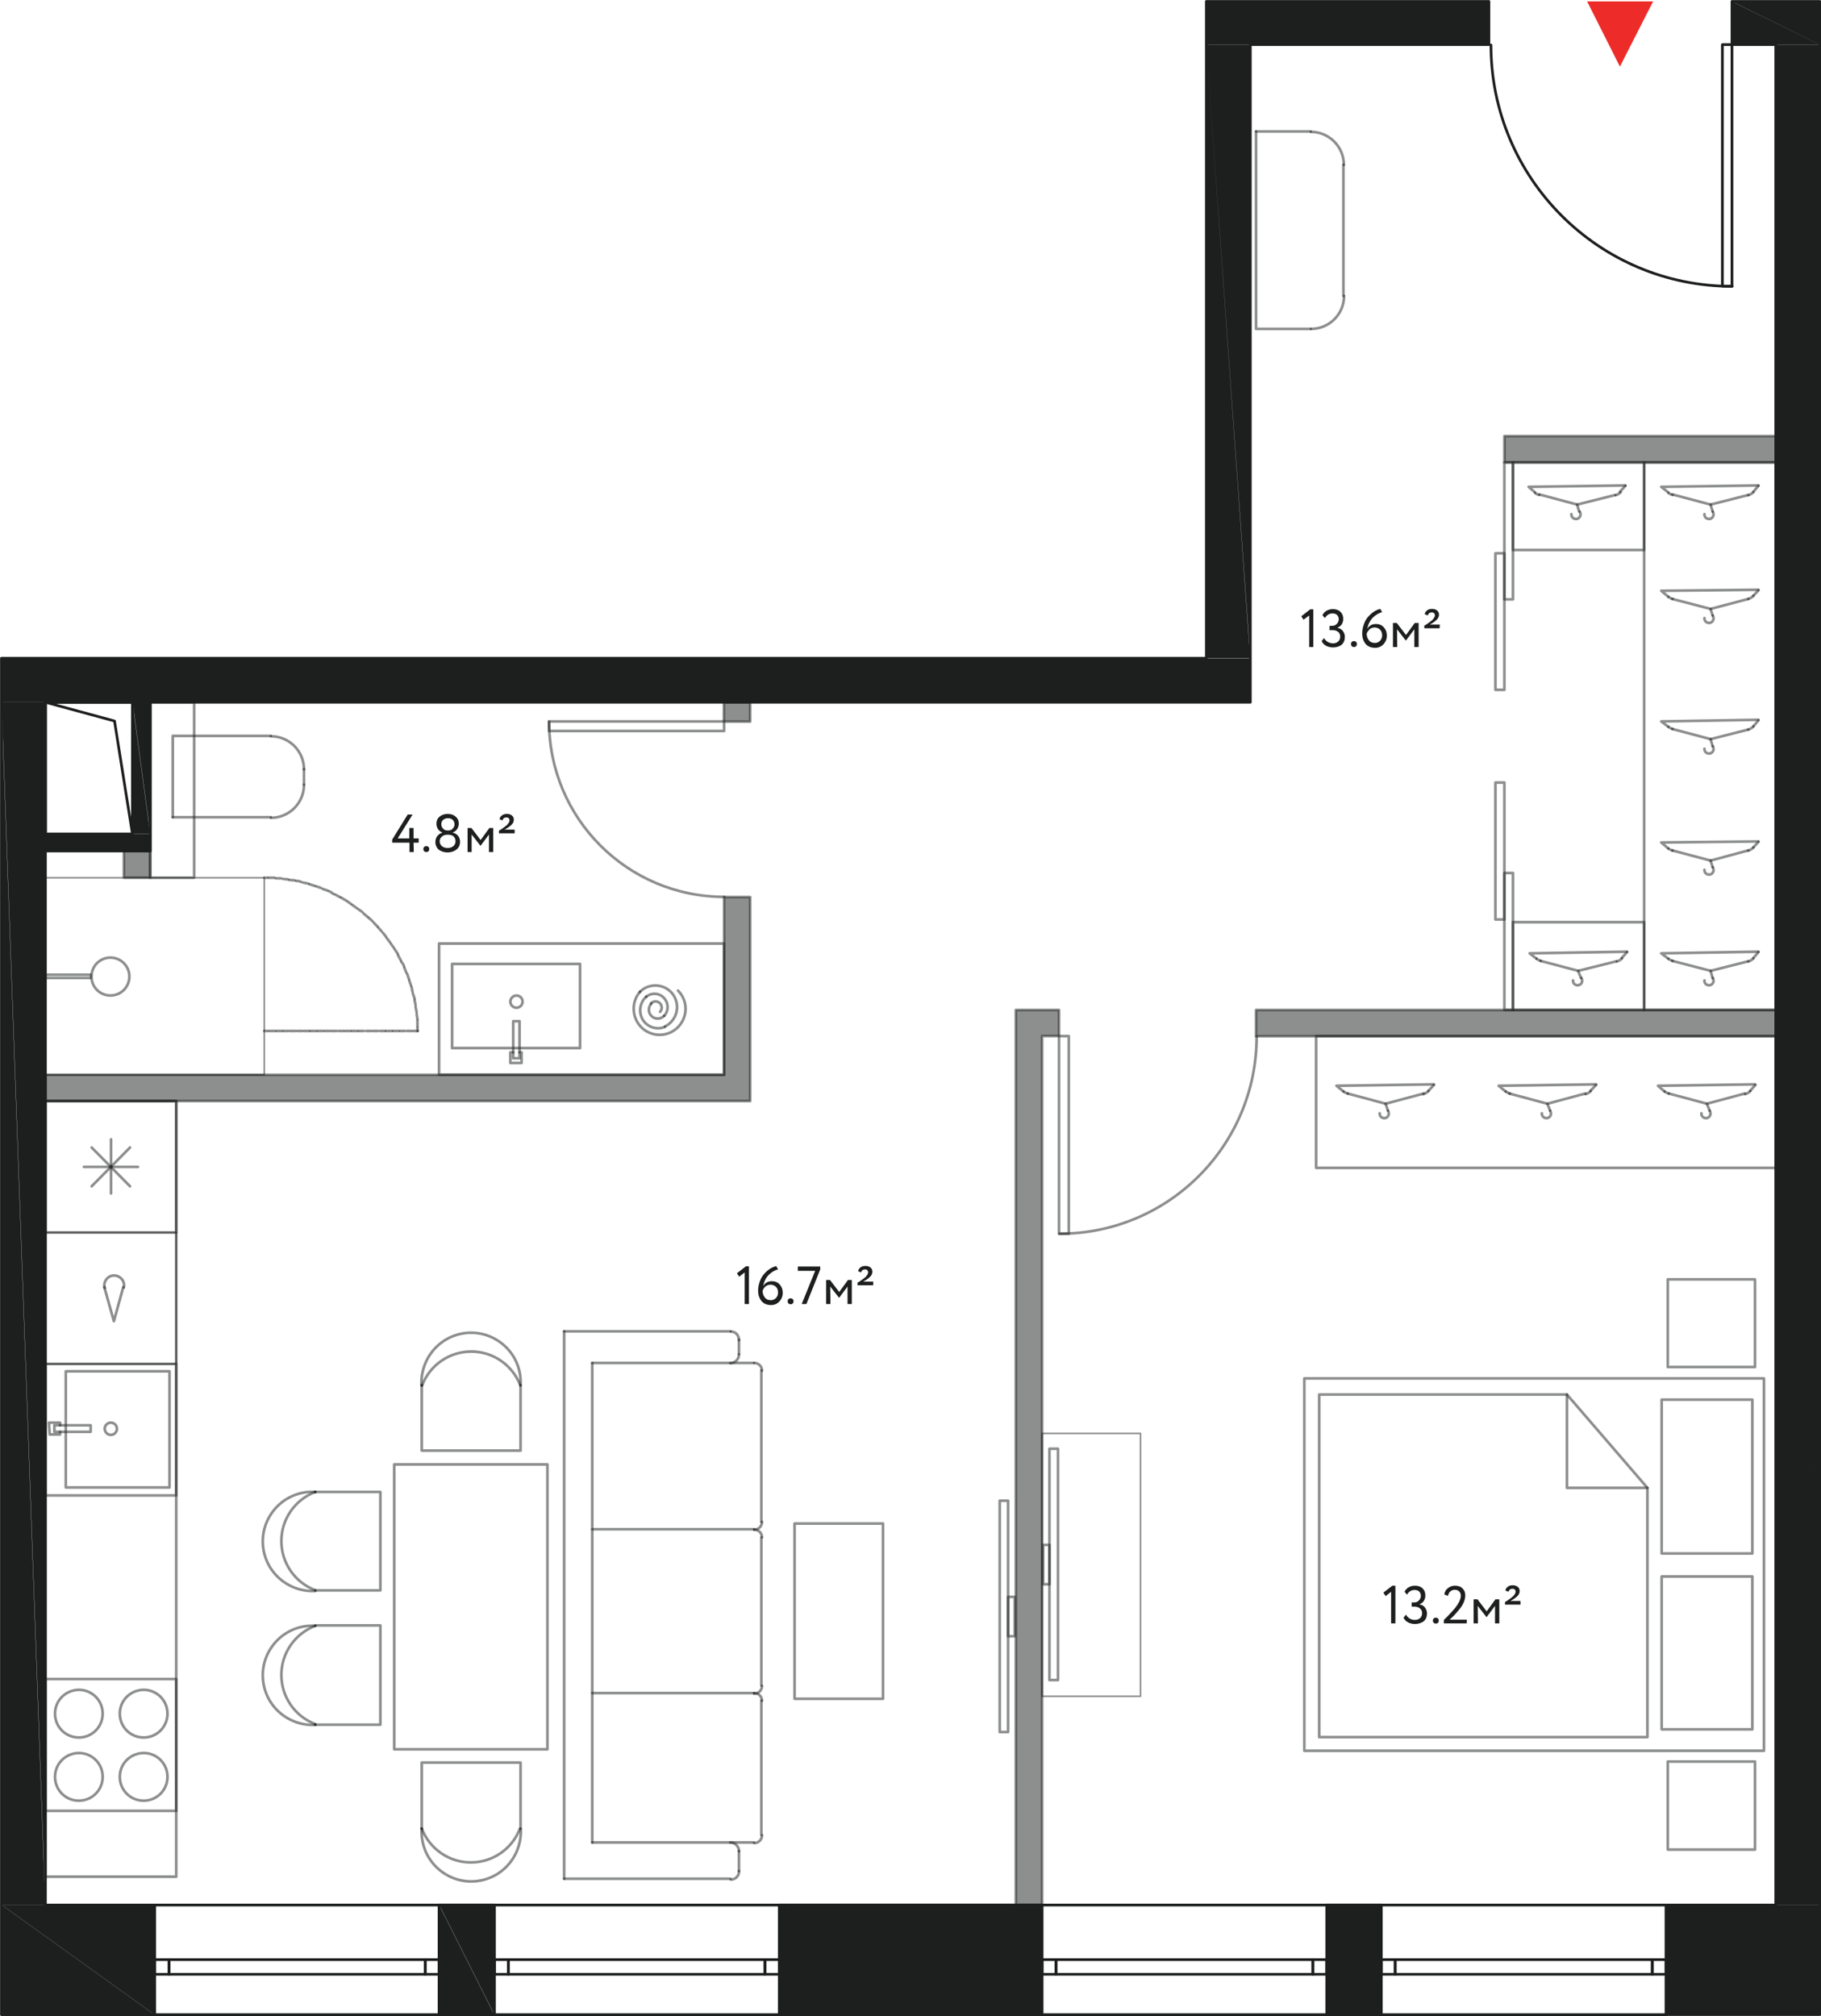 <?xml version="1.0" encoding="utf-8"?>
<!-- Generator: Adobe Illustrator 22.1.0, SVG Export Plug-In . SVG Version: 6.00 Build 0)  -->
<svg version="1.1" id="Layer_1" xmlns="http://www.w3.org/2000/svg" xmlns:xlink="http://www.w3.org/1999/xlink" x="0px" y="0px"
	 viewBox="0 0 893.8 989.2" style="enable-background:new 0 0 893.8 989.2;" xml:space="preserve">
<style type="text/css">
	.st0{fill:#1D1E1E;}
	.st1{fill:none;}
	.st2{fill:none;stroke:#1D1E1E;stroke-width:1.314;stroke-linecap:round;stroke-linejoin:round;stroke-miterlimit:10;}
	.st3{fill:#ED2C29;}
	
		.st4{opacity:0.5;fill:#1D1E1E;stroke:#1D1E1E;stroke-width:1.314;stroke-linecap:round;stroke-linejoin:round;stroke-miterlimit:10;enable-background:new    ;}
	
		.st5{opacity:0.5;fill:none;stroke:#1D1E1E;stroke-width:1.314;stroke-linecap:round;stroke-linejoin:round;stroke-miterlimit:10;enable-background:new    ;}
	
		.st6{opacity:0.5;fill:none;stroke:#1D1E1E;stroke-width:0.788;stroke-linecap:round;stroke-linejoin:round;stroke-miterlimit:10;enable-background:new    ;}
</style>
<g id="планировка">
	<g>
		<path class="st0" d="M511.5,988.6l-129-53.9h129V988.6z M382.5,988.6h129l-129-53.9V988.6L382.5,988.6z"/>
		<path class="st1" d="M511.5,988.6l-129-53.9h129V988.6z M382.5,988.6h129l-129-53.9V988.6L382.5,988.6z"/>
		<path class="st0" d="M893.2,988.6l-75.4-53.9h75.4V988.6z M817.8,988.6h75.4l-75.4-53.9V988.6z"/>
		<path class="st1" d="M893.2,988.6l-75.4-53.9h75.4V988.6z M817.8,988.6h75.4l-75.4-53.9V988.6z"/>
		<path class="st0" d="M893.2,934.8L871.6,21.9h21.6L893.2,934.8L893.2,934.8z M871.6,934.8h21.6L871.6,21.9V934.8z"/>
		<path class="st1" d="M893.2,934.8L871.6,21.9h21.6L893.2,934.8L893.2,934.8z M871.6,934.8h21.6L871.6,21.9V934.8z"/>
		<path class="st0" d="M850.1,0.7h43.1V22L850.1,0.7z M850.1,0.7L850.1,0.7h43.1H850.1z"/>
		<path class="st1" d="M850.1,0.7h43.1V22L850.1,0.7z M850.1,0.7L850.1,0.7h43.1H850.1z"/>
		<polygon class="st0" points="893.2,21.9 850.1,21.9 850.1,0.7 		"/>
		<polygon class="st1" points="893.2,21.9 850.1,21.9 850.1,0.7 		"/>
		<path class="st0" d="M75.9,934.8H22.3H75.9z"/>
		<path class="st1" d="M75.9,934.8H22.3H75.9z"/>
		<path class="st0" d="M75.9,988.6L0.8,934.7h75.1V988.6z M0.7,988.6h75.1L0.7,934.7V988.6z"/>
		<path class="st1" d="M75.9,988.6L0.8,934.7h75.1V988.6z M0.7,988.6h75.1L0.7,934.7V988.6z"/>
		<path class="st0" d="M22.3,934.8L0.8,344.6h21.5V934.8z M0.7,934.8h21.5L0.7,344.6V934.8z"/>
		<path class="st1" d="M22.3,934.8L0.8,344.6h21.5V934.8z M0.7,934.8h21.5L0.7,344.6V934.8z"/>
		<path class="st0" d="M613.7,344.6L0.8,323.1h612.9V344.6L613.7,344.6z M0.7,344.6h613L0.8,323.1L0.7,344.6L0.7,344.6z"/>
		<path class="st1" d="M613.7,344.6L0.8,323.1h612.9V344.6L613.7,344.6z M0.7,344.6h613L0.8,323.1L0.7,344.6L0.7,344.6z"/>
		<path class="st0" d="M592.1,323h21.5H0.6H592.1z M592.1,323L592.1,323h21.5H592.1z"/>
		<path class="st1" d="M592.1,323h21.5H0.6H592.1z M592.1,323L592.1,323h21.5H592.1z"/>
		<path class="st0" d="M613.7,323L592.1,21.9h21.5L613.7,323L613.7,323z M592.1,323h21.5L592.1,21.9V323z"/>
		<path class="st1" d="M613.7,323L592.1,21.9h21.5L613.7,323L613.7,323z M592.1,323h21.5L592.1,21.9V323z"/>
		<path class="st0" d="M730.8,21.9L592.1,0.7h138.7V21.9z M592.1,21.9h138.7L592.1,0.7V21.9z"/>
		<path class="st1" d="M730.8,21.9L592.1,0.7h138.7V21.9z M592.1,21.9h138.7L592.1,0.7V21.9z"/>
		<path class="st0" d="M242.7,988.6l-27.1-53.9h27.1V988.6z M215.5,988.6h27.1l-27.1-53.9V988.6z"/>
		<path class="st1" d="M242.7,988.6l-27.1-53.9h27.1V988.6z M215.5,988.6h27.1l-27.1-53.9V988.6z"/>
		<path class="st0" d="M678,988.6l-26.8-53.9H678V988.6z M651.2,988.6H678l-26.8-53.9V988.6z"/>
		<path class="st1" d="M678,988.6l-26.8-53.9H678V988.6z M651.2,988.6H678l-26.8-53.9V988.6z"/>
		<path class="st0" d="M73.8,417.6l-51.5-8.4h51.5V417.6z M22.3,417.6h51.5l-51.5-8.4C22.3,409.2,22.3,417.6,22.3,417.6z"/>
		<path class="st1" d="M73.8,417.6l-51.5-8.4h51.5V417.6z M22.3,417.6h51.5l-51.5-8.4C22.3,409.2,22.3,417.6,22.3,417.6z"/>
		<path class="st0" d="M73.8,409.2l-8.7-64.6h8.7V409.2z M65,409.2h8.7L65,344.6V409.2z"/>
		<path class="st1" d="M73.8,409.2l-8.7-64.6h8.7V409.2z M65,409.2h8.7L65,344.6V409.2z"/>
		<polyline class="st2" points="850.1,21.9 850.1,140.4 845.4,140.4 845.4,21.9 850.1,21.9 		"/>
		<path class="st2" d="M731.8,22.1c0,65.4,53,118.4,118.4,118.4"/>
		<polyline class="st2" points="850.1,0.7 893.2,0.7 893.2,988.6 817.8,988.6 817.8,934.8 871.6,934.8 871.6,21.9 850.1,21.9 
			850.1,0.7 		"/>
		<polyline class="st2" points="730.8,0.7 592.1,0.7 592.1,323 0.7,323 0.7,988.6 75.9,988.6 75.9,934.8 22.3,934.8 22.3,344.6 
			613.7,344.6 613.7,21.9 730.8,21.9 730.8,0.7 		"/>
		<polyline class="st2" points="65,409.2 22.3,409.2 22.3,344.6 65,344.6 65,409.2 		"/>
		<polyline class="st2" points="215.5,934.8 242.7,934.8 242.7,988.6 215.5,988.6 215.5,934.8 		"/>
		<polyline class="st2" points="382.5,934.8 511.5,934.8 511.5,988.6 382.5,988.6 382.5,934.8 		"/>
		<polyline class="st2" points="651.2,934.8 678,934.8 678,988.6 651.2,988.6 651.2,934.8 		"/>
		<polyline class="st2" points="817.8,988.6 75.9,988.6 75.9,934.8 817.8,934.8 817.8,988.6 		"/>
		<polyline class="st2" points="73.8,417.6 22.3,417.6 22.3,344.6 73.8,344.6 73.8,417.6 		"/>
		<polyline class="st2" points="65,409.2 56.2,353.8 22.3,344.6 		"/>
		<polyline class="st2" points="817.8,961.6 811,961.6 811,968.8 817.8,968.8 817.8,961.6 		"/>
		<polyline class="st2" points="684.8,961.6 678,961.6 678,968.8 684.8,968.8 684.8,961.6 		"/>
		<polyline class="st2" points="811,968.8 684.8,968.8 684.8,961.6 811,961.6 811,968.8 		"/>
		<polyline class="st2" points="651.2,961.6 644.4,961.6 644.4,968.8 651.2,968.8 651.2,961.6 		"/>
		<polyline class="st2" points="518.3,961.6 511.5,961.6 511.5,968.8 518.3,968.8 518.3,961.6 		"/>
		<polyline class="st2" points="644.4,968.8 518.3,968.8 518.3,961.6 644.4,961.6 644.4,968.8 		"/>
		<polyline class="st2" points="382.5,961.6 375.5,961.6 375.5,968.8 382.5,968.8 382.5,961.6 		"/>
		<polyline class="st2" points="249.5,961.6 242.7,961.6 242.7,968.8 249.5,968.8 249.5,961.6 		"/>
		<polyline class="st2" points="375.5,968.8 249.5,968.8 249.5,961.6 375.5,961.6 375.5,968.8 		"/>
		<polyline class="st2" points="215.5,961.6 208.7,961.6 208.7,968.8 215.5,968.8 215.5,961.6 		"/>
		<polyline class="st2" points="83,961.6 75.9,961.6 75.9,968.8 83,968.8 83,961.6 		"/>
		<polyline class="st2" points="208.7,968.8 83,968.8 83,961.6 208.7,961.6 208.7,968.8 		"/>
	</g>
	<polygon class="st3" points="795.1,32.7 779,0.7 811.4,0.7 	"/>
</g>
<g>
	<g>
		<path class="st0" d="M203.1,418.1H201v-4.6h-8.5V412l7.6-12.3h2.4l-7.3,11.7h5.7v-5.1h2.1v5.1h2.5v2.1H203L203.1,418.1
			L203.1,418.1z"/>
		<path class="st0" d="M207.8,416.6c0-0.4,0.1-0.7,0.4-1s0.6-0.4,1.1-0.4c0.4,0,0.7,0.1,1,0.4s0.4,0.6,0.4,1s-0.1,0.8-0.4,1.1
			s-0.6,0.4-1,0.4s-0.8-0.1-1.1-0.4C207.9,417.4,207.8,417.1,207.8,416.6z"/>
		<path class="st0" d="M213.7,413.2c0-1.1,0.3-2.1,0.9-2.9s1.5-1.4,2.5-1.7v-0.1c-0.8-0.3-1.5-0.8-2.1-1.6c-0.5-0.8-0.8-1.7-0.8-2.7
			c0-1.4,0.5-2.6,1.6-3.5s2.4-1.3,3.9-1.3c1.6,0,2.9,0.4,3.9,1.3c1.1,0.9,1.6,2,1.6,3.5c0,0.9-0.3,1.8-0.8,2.6s-1.3,1.4-2.2,1.7v0.1
			c1.1,0.2,1.9,0.7,2.6,1.5s1,1.8,1,3c0,1.6-0.6,2.9-1.8,3.8s-2.6,1.4-4.3,1.4s-3.2-0.5-4.4-1.4C214.3,416,213.7,414.7,213.7,413.2z
			 M220.1,409.6h-0.6c-1,0-1.9,0.3-2.6,0.9s-1.1,1.4-1.1,2.3s0.4,1.8,1.1,2.4s1.7,0.9,2.8,0.9c1.2,0,2.1-0.3,2.8-0.9
			s1.1-1.4,1.1-2.4s-0.4-1.8-1-2.4C222,409.9,221.1,409.6,220.1,409.6z M219.5,407.5h0.7c0.8,0,1.5-0.3,2-0.9
			c0.6-0.6,0.9-1.3,0.9-2.1c0-0.9-0.3-1.6-0.9-2.2s-1.4-0.8-2.4-0.8c-0.9,0-1.7,0.3-2.3,0.8c-0.6,0.6-0.9,1.3-0.9,2.2
			c0,0.8,0.3,1.5,0.9,2.1C218,407.2,218.7,407.5,219.5,407.5z"/>
		<path class="st0" d="M231.6,418.1h-2.1v-11.8h1.9l4.5,5.9l4.3-5.9h1.9v11.8H240v-8.6l-4.1,5.5h-0.1l-4.3-5.5v8.6H231.6z"/>
		<path class="st0" d="M252.4,408.9h-7.5v-1.3l0.7-0.4l0.8-0.5c0.2-0.2,0.4-0.3,0.7-0.5c0.4-0.3,0.6-0.5,0.8-0.6
			c0,0,0.2-0.2,0.6-0.5s0.6-0.5,0.7-0.7c0.6-0.7,0.9-1.3,0.9-1.8c0-0.4-0.1-0.8-0.4-1.1s-0.7-0.4-1.2-0.4c-0.4,0-0.8,0.1-1.2,0.4
			s-0.6,0.7-0.6,1.1l-1.5-0.6c0.1-0.8,0.5-1.4,1.2-1.9s1.4-0.7,2.4-0.7c1.1,0,1.9,0.3,2.5,0.8s0.9,1.2,0.9,2c0,1.2-0.6,2.2-1.9,3.2
			c-0.9,0.7-1.8,1.3-2.7,1.7h5v1.8H252.4z"/>
	</g>
</g>
<g>
	<g>
		<path class="st0" d="M680.1,783.2l-1.1-1.7l4.4-3.4h1.5v18.5h-2.1v-15.5L680.1,783.2z"/>
		<path class="st0" d="M694.5,796.9c-1.3,0-2.4-0.3-3.4-0.8s-1.7-1.3-2.2-2.3l1.2-1.5c0.4,0.8,1,1.4,1.8,1.9s1.6,0.7,2.5,0.7
			c1.1,0,2-0.3,2.6-0.9c0.7-0.6,1-1.4,1-2.4s-0.3-1.8-1-2.3c-0.7-0.6-1.6-0.9-2.7-0.9h-1.4v-2.1h1.3c0.9,0,1.6-0.3,2.2-0.9
			c0.6-0.6,1-1.4,1-2.3c0-0.9-0.3-1.6-0.8-2.1s-1.3-0.8-2.2-0.8c-1.7,0-2.9,0.8-3.8,2.3l-1.2-1.4c0.4-0.9,1.1-1.7,2-2.2
			s1.9-0.8,3.1-0.8c1.5,0,2.8,0.4,3.7,1.3c0.9,0.8,1.4,2,1.4,3.4c0,1-0.2,1.9-0.7,2.7s-1.2,1.3-2.1,1.7v0.1c1.1,0.2,2,0.7,2.6,1.5
			s1,1.8,1,2.9c0,1.6-0.5,2.9-1.6,3.9C697.6,796.4,696.2,796.9,694.5,796.9z"/>
		<path class="st0" d="M703.3,795.2c0-0.4,0.1-0.7,0.4-1s0.6-0.4,1.1-0.4c0.4,0,0.7,0.1,1,0.4s0.4,0.6,0.4,1s-0.1,0.8-0.4,1.1
			c-0.3,0.3-0.6,0.4-1,0.4s-0.8-0.1-1.1-0.4S703.3,795.6,703.3,795.2z"/>
		<path class="st0" d="M719.9,796.6h-11.2v-1.7c2.4-2.3,4.1-4.2,5.3-5.6c2-2.5,3-4.6,3-6.3c0-0.9-0.3-1.6-0.8-2.1s-1.3-0.8-2.2-0.8
			c-0.8,0-1.5,0.3-2.1,0.8s-1,1.2-1.2,2.2l-1.8-0.7c0.2-1.3,0.8-2.4,1.8-3.1c1-0.8,2.1-1.2,3.5-1.2c1.6,0,2.9,0.5,3.7,1.4
			c0.9,0.9,1.3,2,1.3,3.3c0,2.4-1.1,4.9-3.4,7.5c-1,1.2-1.8,2.1-2.4,2.7c-0.5,0.5-1.2,1.1-1.9,1.8h8.5L719.9,796.6L719.9,796.6z"/>
		<path class="st0" d="M725.4,796.6h-2.1v-11.8h1.9l4.5,5.9l4.3-5.9h1.9v11.8h-2.1V788l-4.1,5.5h-0.1l-4.3-5.5L725.4,796.6
			L725.4,796.6z"/>
		<path class="st0" d="M746.2,787.4h-7.5v-1.3l0.7-0.4l0.8-0.5c0.2-0.2,0.4-0.4,0.7-0.5c0.4-0.3,0.6-0.5,0.8-0.6
			c0,0,0.2-0.2,0.6-0.5c0.4-0.3,0.6-0.5,0.7-0.7c0.6-0.7,0.9-1.3,0.9-1.8c0-0.4-0.1-0.8-0.4-1.1c-0.3-0.3-0.7-0.4-1.2-0.4
			c-0.4,0-0.8,0.1-1.2,0.4s-0.6,0.7-0.6,1.1l-1.6-0.6c0.1-0.8,0.5-1.4,1.2-1.9c0.6-0.5,1.4-0.7,2.4-0.7c1.1,0,1.9,0.3,2.5,0.8
			s0.9,1.2,0.9,2c0,1.2-0.6,2.2-1.9,3.2c-0.9,0.7-1.8,1.3-2.7,1.7h5v1.8H746.2z"/>
	</g>
</g>
<g>
	<g>
		<path class="st0" d="M362.8,626.5l-1.1-1.7l4.4-3.4h1.5v18.5h-2.1v-15.5L362.8,626.5z"/>
		<path class="st0" d="M372.1,633.4c0-1.6,0.3-3.1,0.8-4.5c0.5-1.5,1.2-2.7,2.1-3.7c1.8-2.1,3.8-3.4,6-3.9l0.9,1.6
			c-1.7,0.4-3.3,1.4-4.7,2.8c-1.3,1.4-2.2,3.2-2.6,5.4c0.9-1.6,2.3-2.4,4.3-2.4c1.5,0,2.8,0.5,3.8,1.6s1.5,2.4,1.5,4.1
			c0,1.7-0.6,3.1-1.7,4.3c-1.1,1.1-2.4,1.7-4,1.7c-2,0-3.5-0.6-4.7-1.9C372.6,636.9,372.1,635.3,372.1,633.4z M374.3,633.4
			c0,1.3,0.4,2.4,1.1,3.3c0.7,0.9,1.7,1.3,3,1.3c1,0,1.8-0.4,2.5-1.1c0.7-0.8,1-1.6,1-2.6c0-1.1-0.3-2.1-1-2.8s-1.6-1.1-2.7-1.1
			c-0.9,0-1.7,0.3-2.4,0.8C375,631.9,374.6,632.6,374.3,633.4z"/>
		<path class="st0" d="M386.6,638.5c0-0.4,0.1-0.7,0.4-1s0.6-0.4,1.1-0.4c0.4,0,0.7,0.1,1,0.4c0.3,0.3,0.4,0.6,0.4,1
			s-0.1,0.8-0.4,1.1s-0.6,0.4-1,0.4s-0.8-0.1-1.1-0.4S386.6,638.9,386.6,638.5z"/>
		<path class="st0" d="M400.1,623.6h-8.5v-2.1h11v1.4l-6.8,17h-2.3L400.1,623.6z"/>
		<path class="st0" d="M407.6,639.9h-2.1v-11.8h1.9l4.5,5.9l4.3-5.9h1.9v11.8H416v-8.6l-4.1,5.5h-0.1l-4.3-5.5L407.6,639.9
			L407.6,639.9z"/>
		<path class="st0" d="M428.4,630.7h-7.5v-1.3l0.7-0.4l0.8-0.5c0.2-0.2,0.4-0.4,0.7-0.5c0.4-0.3,0.6-0.5,0.8-0.6
			c0,0,0.2-0.2,0.6-0.5s0.6-0.5,0.7-0.7c0.6-0.7,0.9-1.3,0.9-1.8c0-0.4-0.1-0.8-0.4-1.1s-0.7-0.4-1.2-0.4c-0.4,0-0.8,0.1-1.2,0.4
			s-0.6,0.7-0.6,1.1l-1.5-0.6c0.1-0.8,0.5-1.4,1.2-1.9c0.6-0.5,1.4-0.7,2.4-0.7c1.1,0,1.9,0.3,2.5,0.8s0.9,1.2,0.9,2
			c0,1.2-0.6,2.2-1.9,3.2c-0.9,0.7-1.8,1.3-2.7,1.7h5v1.8H428.4z"/>
	</g>
</g>
<g>
	<g>
		<path class="st0" d="M639.8,304.1l-1.1-1.7l4.4-3.4h1.5v18.5h-2V302L639.8,304.1z"/>
		<path class="st0" d="M654.3,317.7c-1.3,0-2.4-0.3-3.4-0.8s-1.7-1.3-2.2-2.3l1.2-1.5c0.4,0.8,1,1.4,1.8,1.9
			c0.8,0.4,1.6,0.7,2.5,0.7c1.1,0,2-0.3,2.6-0.9c0.7-0.6,1-1.4,1-2.4s-0.3-1.8-1-2.3c-0.7-0.6-1.6-0.9-2.7-0.9h-1.5v-2.1h1.3
			c0.9,0,1.6-0.3,2.2-0.9c0.6-0.6,1-1.4,1-2.3s-0.3-1.6-0.8-2.1s-1.3-0.8-2.2-0.8c-1.7,0-2.9,0.8-3.8,2.3l-1.2-1.4
			c0.4-0.9,1.1-1.7,2-2.2s1.9-0.8,3.1-0.8c1.5,0,2.8,0.4,3.7,1.3c0.9,0.8,1.4,2,1.4,3.4c0,1-0.2,1.9-0.7,2.7
			c-0.5,0.8-1.2,1.3-2.1,1.7v0.1c1.1,0.2,2,0.7,2.6,1.5s1,1.8,1,2.9c0,1.6-0.5,2.9-1.6,3.9C657.4,317.2,656,317.7,654.3,317.7z"/>
		<path class="st0" d="M663.1,316c0-0.4,0.1-0.7,0.4-1s0.6-0.4,1.1-0.4c0.4,0,0.7,0.1,1,0.4s0.4,0.6,0.4,1s-0.1,0.8-0.4,1.1
			c-0.3,0.3-0.6,0.4-1,0.4s-0.8-0.1-1.1-0.4C663.3,316.8,663.1,316.5,663.1,316z"/>
		<path class="st0" d="M668.6,310.9c0-1.6,0.3-3.1,0.8-4.5c0.5-1.5,1.2-2.7,2.1-3.7c1.8-2.1,3.8-3.4,6-3.9l0.9,1.6
			c-1.7,0.4-3.3,1.4-4.7,2.8c-1.3,1.4-2.2,3.2-2.6,5.4c0.9-1.6,2.3-2.4,4.3-2.4c1.5,0,2.8,0.5,3.8,1.6s1.5,2.4,1.5,4.1
			s-0.6,3.1-1.7,4.3c-1.1,1.1-2.4,1.7-4,1.7c-2,0-3.5-0.6-4.7-1.9C669.1,314.5,668.6,312.8,668.6,310.9z M670.8,310.9
			c0,1.3,0.4,2.4,1.1,3.3s1.7,1.3,3,1.3c1,0,1.8-0.4,2.5-1.1c0.7-0.8,1-1.6,1-2.6c0-1.1-0.3-2.1-1-2.8c-0.7-0.7-1.6-1.1-2.7-1.1
			c-0.9,0-1.7,0.3-2.4,0.8C671.6,309.5,671.1,310.1,670.8,310.9z"/>
		<path class="st0" d="M685.8,317.5h-2.1v-11.8h1.9l4.5,5.9l4.3-5.9h1.9v11.8h-2.1v-8.7l-4.1,5.5H690l-4.3-5.5L685.8,317.5
			L685.8,317.5z"/>
		<path class="st0" d="M706.6,308.3h-7.5V307l0.7-0.4l0.8-0.5c0.2-0.2,0.4-0.4,0.7-0.5c0.4-0.3,0.6-0.5,0.8-0.6c0,0,0.2-0.2,0.6-0.5
			c0.4-0.3,0.6-0.5,0.7-0.7c0.6-0.7,0.9-1.3,0.9-1.8c0-0.4-0.1-0.8-0.4-1.1s-0.7-0.4-1.2-0.4c-0.4,0-0.8,0.1-1.2,0.4
			s-0.6,0.7-0.6,1.1l-1.6-0.6c0.1-0.8,0.5-1.4,1.2-1.9c0.6-0.5,1.4-0.7,2.4-0.7c1.1,0,1.9,0.3,2.5,0.8s0.9,1.2,0.9,2
			c0,1.2-0.6,2.2-1.9,3.2c-0.9,0.7-1.8,1.3-2.7,1.7h5L706.6,308.3L706.6,308.3z"/>
	</g>
</g>
<g id="внутренние_стены">
	<rect x="60.8" y="417.6" class="st4" width="12.9" height="13.1"/>
	<polyline class="st5" points="519.8,508.4 519.8,605.4 524.6,605.4 524.6,508.4 519.8,508.4 	"/>
	<path class="st5" d="M520,605.4c53.5,0,96.8-43.3,96.8-96.8"/>
	<rect x="616.5" y="495.6" class="st4" width="255.1" height="12.9"/>
	<rect x="738.4" y="214" class="st4" width="133.2" height="12.9"/>
	<polyline class="st5" points="742.6,226.9 738.4,226.9 738.4,294.1 742.6,294.1 742.6,226.9 	"/>
	<polyline class="st5" points="738.4,271.5 734,271.5 734,338.5 738.4,338.5 738.4,271.5 	"/>
	<polyline class="st5" points="742.6,495.6 738.4,495.6 738.4,428.4 742.6,428.4 742.6,495.6 	"/>
	<polyline class="st5" points="738.4,451.2 734,451.2 734,384 738.4,384 738.4,451.2 	"/>
	<polygon class="st4" points="511.5,508.4 519.8,508.4 519.8,495.6 511.5,495.6 498.6,495.6 498.6,934.8 511.5,934.8 	"/>
	<polygon class="st4" points="368.2,527.4 368.2,440.2 355.4,440.2 355.4,527.4 22.3,527.4 22.3,540.3 368.2,540.3 	"/>
	<rect x="355.3" y="344.6" class="st4" width="12.9" height="9.5"/>
	<polyline class="st5" points="355.4,354 269.5,354 269.5,358.7 355.4,358.7 355.4,354 	"/>
	<path class="st5" d="M269.5,354.1c0,47.5,38.5,86,86,86"/>
</g>
<g id="Layer_5">
	<line class="st5" x1="616.5" y1="64.5" x2="643.3" y2="64.5"/>
	<path class="st5" d="M659.6,80.9c0-8.9-7.2-16.2-16.2-16.2"/>
	<line class="st5" x1="659.4" y1="80.8" x2="659.4" y2="145.2"/>
	<path class="st5" d="M643.5,161.4c8.9,0,16.2-7.2,16.2-16.2"/>
	<polyline class="st5" points="643.3,161.4 616.5,161.4 616.5,64.5 	"/>
	<path class="st5" d="M836.6,252.3c-0.1,1,0.5,1.9,1.4,2.2c0.9,0.4,2,0.1,2.6-0.7s0.6-1.9,0.1-2.7"/>
	<path class="st5" d="M771.3,252.3c-0.1,1,0.5,1.9,1.4,2.2c0.9,0.4,2,0.1,2.6-0.7s0.6-1.9,0.1-2.7"/>
	<path class="st5" d="M836.6,303.3c-0.1,1,0.5,1.9,1.4,2.2c0.9,0.4,2,0.1,2.6-0.7c0.6-0.8,0.6-1.9,0.1-2.7"/>
	<path class="st5" d="M836.6,367.4c-0.1,1,0.5,1.9,1.4,2.2c0.9,0.4,2,0.1,2.6-0.7c0.6-0.8,0.6-1.9,0.1-2.7"/>
	<path class="st5" d="M836.6,426.8c-0.1,1,0.5,1.9,1.4,2.2c0.9,0.4,2,0.1,2.6-0.7c0.6-0.8,0.6-1.9,0.1-2.7"/>
	<path class="st5" d="M836.6,481.1c-0.1,1,0.5,1.9,1.4,2.2c0.9,0.4,2,0.1,2.6-0.7c0.6-0.8,0.6-1.9,0.1-2.7"/>
	<path class="st5" d="M772.1,481.1c-0.1,1,0.5,1.9,1.4,2.2c0.9,0.4,2,0.1,2.6-0.7c0.6-0.8,0.6-1.9,0.1-2.7"/>
	<path class="st5" d="M835.1,546.3c-0.1,1,0.5,1.9,1.4,2.2c0.9,0.4,2,0.1,2.6-0.7s0.6-1.9,0.1-2.7"/>
	<path class="st5" d="M756.8,546.3c-0.1,1,0.5,1.9,1.4,2.2c0.9,0.4,2,0.1,2.6-0.7s0.6-1.9,0.1-2.7"/>
	<path class="st5" d="M677.2,546.3c-0.1,1,0.5,1.9,1.4,2.2c0.9,0.4,2,0.1,2.6-0.7s0.6-1.9,0.1-2.7"/>
	<polyline class="st5" points="807,495.6 871.6,495.6 871.6,226.9 807,226.9 807,495.6 	"/>
	<polyline class="st5" points="871.6,508.4 646,508.4 646,573.1 871.6,573.1 871.6,508.4 	"/>
	<polyline class="st5" points="807,495.6 742.6,495.6 742.6,452.5 807,452.5 807,495.6 	"/>
	<polyline class="st5" points="807,269.9 742.6,269.9 742.6,226.9 807,226.9 807,269.9 	"/>
	<polyline class="st5" points="863.1,238.2 815.4,238.9 818.8,241.6 	"/>
	<path class="st5" d="M819,241.9c0.6,0.5,1.3,0.8,2,1"/>
	<polyline class="st5" points="820.8,242.6 839.6,247.6 858.1,242.9 	"/>
	<path class="st5" d="M858.1,243c1-0.3,1.8-0.8,2.5-1.5"/>
	<line class="st5" x1="860.6" y1="241.3" x2="863.1" y2="238.4"/>
	<line class="st5" x1="839.6" y1="247.6" x2="840.6" y2="251"/>
	<polyline class="st5" points="797.8,238.2 750.3,238.9 753.4,241.6 	"/>
	<path class="st5" d="M753.5,241.9c0.6,0.5,1.3,0.8,2,1"/>
	<polyline class="st5" points="755.5,242.6 774.1,247.6 792.8,242.9 	"/>
	<path class="st5" d="M793,243c1-0.3,1.8-0.8,2.5-1.5"/>
	<line class="st5" x1="795.1" y1="241.3" x2="797.8" y2="238.4"/>
	<line class="st5" x1="774.1" y1="247.6" x2="775.1" y2="251"/>
	<polyline class="st5" points="863.1,289.4 815.4,289.9 818.8,292.8 	"/>
	<path class="st5" d="M819,292.9c0.6,0.5,1.3,0.8,2,1"/>
	<polyline class="st5" points="820.8,293.9 839.6,298.8 858.1,293.9 	"/>
	<path class="st5" d="M858.1,293.9c1-0.3,1.8-0.8,2.5-1.5"/>
	<line class="st5" x1="860.6" y1="292.3" x2="863.1" y2="289.7"/>
	<line class="st5" x1="839.6" y1="298.8" x2="840.6" y2="302"/>
	<polyline class="st5" points="863.1,353.2 815.4,354 818.8,356.6 	"/>
	<path class="st5" d="M819,356.7c0.6,0.5,1.3,0.8,2,1"/>
	<polyline class="st5" points="820.8,357.7 839.6,362.7 858.1,358 	"/>
	<path class="st5" d="M858.1,358c1-0.3,1.8-0.8,2.5-1.5"/>
	<line class="st5" x1="860.6" y1="356.4" x2="863.1" y2="353.5"/>
	<line class="st5" x1="839.6" y1="362.7" x2="840.6" y2="366.1"/>
	<polyline class="st5" points="863.1,412.9 815.4,413.4 818.8,416.3 	"/>
	<path class="st5" d="M819,416.4c0.6,0.5,1.3,0.8,2,1"/>
	<polyline class="st5" points="820.8,417.3 839.6,422.3 858.1,417.3 	"/>
	<path class="st5" d="M858.1,417.4c1-0.3,1.8-0.8,2.5-1.5"/>
	<line class="st5" x1="860.6" y1="415.8" x2="863.1" y2="413.1"/>
	<line class="st5" x1="839.6" y1="422.3" x2="840.6" y2="425.5"/>
	<polyline class="st5" points="863.1,467 815.4,467.8 818.8,470.4 	"/>
	<path class="st5" d="M819,470.5c0.6,0.5,1.3,0.8,2,1"/>
	<polyline class="st5" points="820.8,471.5 839.6,476.4 858.1,471.7 	"/>
	<path class="st5" d="M858.1,471.8c1-0.3,1.8-0.8,2.5-1.5"/>
	<line class="st5" x1="860.6" y1="470.1" x2="863.1" y2="467.2"/>
	<line class="st5" x1="839.6" y1="476.4" x2="840.6" y2="479.9"/>
	<polyline class="st5" points="798.6,467 750.8,467.8 754.1,470.4 	"/>
	<path class="st5" d="M754.3,470.5c0.6,0.5,1.3,0.8,2,1"/>
	<polyline class="st5" points="756.1,471.5 774.6,476.4 793.4,471.7 	"/>
	<path class="st5" d="M793.6,471.8c1-0.3,1.8-0.8,2.5-1.5"/>
	<line class="st5" x1="796" y1="470.1" x2="798.6" y2="467.2"/>
	<line class="st5" x1="774.6" y1="476.4" x2="776" y2="479.9"/>
	<polyline class="st5" points="861.4,532.1 813.8,532.8 817,535.6 	"/>
	<path class="st5" d="M817.1,535.6c0.6,0.5,1.3,0.8,2,1"/>
	<polyline class="st5" points="819.1,536.6 837.8,541.6 856.4,536.6 	"/>
	<path class="st5" d="M856.6,536.9c1-0.3,1.8-0.8,2.5-1.5"/>
	<line class="st5" x1="859" y1="535.3" x2="861.6" y2="532.4"/>
	<line class="st5" x1="837.8" y1="541.6" x2="839.1" y2="544.9"/>
	<polyline class="st5" points="783.4,532.1 735.6,532.8 739,535.6 	"/>
	<path class="st5" d="M739.1,535.6c0.6,0.5,1.3,0.8,2,1"/>
	<polyline class="st5" points="740.8,536.6 759.5,541.6 778.1,536.6 	"/>
	<path class="st5" d="M778.3,536.9c1-0.3,1.8-0.8,2.5-1.5"/>
	<line class="st5" x1="780.6" y1="535.3" x2="783.4" y2="532.4"/>
	<line class="st5" x1="759.5" y1="541.6" x2="760.8" y2="544.9"/>
	<polyline class="st5" points="865.8,859.1 640.2,859.1 640.2,676.4 865.8,676.4 865.8,859.1 	"/>
	<polyline class="st5" points="860.1,848.6 815.6,848.6 815.6,773.6 860.1,773.6 860.1,848.6 	"/>
	<polyline class="st5" points="860.1,686.8 815.6,686.8 815.6,762.3 860.1,762.3 860.1,686.8 	"/>
	<polyline class="st5" points="647.5,852.4 808.6,852.4 808.6,730.1 769.1,684.3 647.5,684.3 647.5,852.4 	"/>
	<polyline class="st5" points="808.6,730.1 769.1,730.1 769.1,684.3 	"/>
	<polyline class="st5" points="818.6,864.4 818.6,907.6 861.4,907.6 861.4,864.4 818.6,864.4 	"/>
	<polyline class="st5" points="818.6,627.8 818.6,670.8 861.4,670.8 861.4,627.8 818.6,627.8 	"/>
	<polyline class="st5" points="519.3,824.4 519.3,710.9 515.1,710.9 515.1,824.4 519.3,824.4 	"/>
	<polyline class="st5" points="515.1,777.4 515.1,758.1 512,758.1 512,777.4 515.1,777.4 	"/>
	<polyline class="st6" points="559.8,832.4 511.5,832.4 511.5,703.4 559.8,703.4 559.8,832.4 	"/>
	<polyline class="st5" points="26.7,702.6 44.5,702.6 44.5,699.4 26.7,699.4 26.7,702.6 	"/>
	<polyline class="st5" points="29.5,699.4 29.5,698.1 24,698.1 24.4,703.9 29.5,703.9 29.5,702.6 	"/>
	<path class="st5" d="M51.4,701.1c0,1.7,1.4,3,3,3c1.7,0,3-1.4,3-3c0-1.7-1.4-3-3-3C52.8,698.1,51.4,699.4,51.4,701.1"/>
	<path class="st5" d="M27,871.9c0,6.5,5.2,11.7,11.7,11.7s11.7-5.2,11.7-11.7s-5.2-11.7-11.7-11.7C32.2,860.3,27,865.4,27,871.9"/>
	<path class="st5" d="M58.8,871.9c0,6.5,5.2,11.7,11.7,11.7s11.7-5.2,11.7-11.7s-5.2-11.7-11.7-11.7C64,860.3,58.8,865.4,58.8,871.9
		"/>
	<path class="st5" d="M27,840.9c0,6.5,5.2,11.7,11.7,11.7s11.7-5.2,11.7-11.7s-5.2-11.7-11.7-11.7C32.2,829.3,27,834.4,27,840.9"/>
	<path class="st5" d="M58.8,840.9c0,6.5,5.2,11.7,11.7,11.7s11.7-5.2,11.7-11.7s-5.2-11.7-11.7-11.7C64,829.3,58.8,834.4,58.8,840.9
		"/>
	<path class="st5" d="M44.9,479.2c0,5.2,4.2,9.3,9.3,9.3c5.2,0,9.3-4.2,9.3-9.3c0-5.2-4.2-9.3-9.3-9.3
		C49,469.9,44.9,474.1,44.9,479.2"/>
	<polyline class="st5" points="255,519.3 255,501.1 251.9,501.1 251.9,519.3 255,519.3 	"/>
	<polyline class="st5" points="251.9,516.4 250.5,516.4 250.5,521.6 256,521.6 256,516.4 255,516.4 	"/>
	<path class="st5" d="M250.5,491.5c0,1.7,1.4,3,3,3c1.7,0,3-1.4,3-3c0-1.7-1.4-3-3-3S250.5,489.9,250.5,491.5"/>
	<path class="st5" d="M314.2,486.6c-4.6,5.2-4.1,13.1,0.9,17.8c5.1,4.7,13,4.5,17.8-0.5s4.8-12.9-0.1-17.8"/>
	<path class="st5" d="M326.4,503.7c3.8-1.9,6.1-5.8,5.9-10s-2.8-7.9-6.8-9.4c-3.9-1.5-8.4-0.6-11.4,2.4"/>
	<path class="st5" d="M317.2,489.1c-3.2,2.8-3.9,7.6-1.7,11.3c2.3,3.7,6.9,5.1,10.8,3.5"/>
	<path class="st5" d="M326,498.5c2.3-2.5,2.2-6.3-0.1-8.8s-6.1-2.7-8.7-0.6"/>
	<path class="st5" d="M319.7,492.5c-1.7,1.7-1.6,4.5,0.1,6.1c1.7,1.7,4.5,1.6,6.1-0.1"/>
	<path class="st5" d="M324,496.5c1.1-1.2,1.1-3.1-0.2-4.3c-1.2-1.1-3.1-1.1-4.3,0.2"/>
	<line class="st5" x1="63.8" y1="582.1" x2="45" y2="563.1"/>
	<line class="st5" x1="45" y1="582.1" x2="63.8" y2="563.1"/>
	<line class="st5" x1="54.5" y1="559.1" x2="54.5" y2="585.6"/>
	<line class="st5" x1="67.7" y1="572.6" x2="41.2" y2="572.6"/>
	<path class="st5" d="M154.8,732.1c-9-0.6-17.6,3.9-22.3,11.7c-4.7,7.7-4.7,17.4,0,25.2c4.7,7.7,13.3,12.2,22.3,11.7"/>
	<path class="st5" d="M154.8,797.8c-9-0.6-17.6,3.9-22.3,11.7c-4.7,7.7-4.7,17.4,0,25.2c4.7,7.7,13.3,12.2,22.3,11.7"/>
	<path class="st5" d="M255.5,679.8c0.6-9-3.9-17.6-11.7-22.3c-7.7-4.7-17.4-4.7-25.2,0c-7.7,4.7-12.2,13.3-11.7,22.3"/>
	<path class="st5" d="M207,897.4c-0.6,9,3.9,17.6,11.7,22.3c7.7,4.7,17.4,4.7,25.2,0c7.7-4.7,12.2-13.3,11.7-22.3"/>
	<path class="st5" d="M60.8,631.8c0.4-2-0.4-4-2.1-5.1s-3.9-1.1-5.5,0.1c-1.6,1.2-2.4,3.3-1.8,5.2"/>
	<path class="st5" d="M370.2,750.6c1,0,2-0.4,2.7-1.1c0.7-0.7,1.1-1.7,1.1-2.7"/>
	<path class="st5" d="M374,754.4c0-1-0.4-2-1.1-2.7s-1.7-1.1-2.7-1.1"/>
	<line class="st5" x1="290.7" y1="750.4" x2="370" y2="750.4"/>
	<path class="st5" d="M358.4,668.9c2.4,0,4.3-1.9,4.3-4.3"/>
	<path class="st5" d="M362.7,657.6c0-1.1-0.4-2.2-1.1-3c-0.8-0.8-1.8-1.2-2.9-1.2"/>
	<line class="st5" x1="362.7" y1="664.4" x2="362.7" y2="657.4"/>
	<path class="st5" d="M374,672.6c0-1-0.4-2-1.1-2.7s-1.7-1.1-2.7-1.1"/>
	<line class="st5" x1="290.7" y1="668.8" x2="370" y2="668.8"/>
	<line class="st5" x1="276.9" y1="653.3" x2="358.5" y2="653.3"/>
	<line class="st5" x1="373.7" y1="672.4" x2="373.7" y2="746.8"/>
	<line class="st5" x1="290.7" y1="668.8" x2="290.7" y2="904.1"/>
	<line class="st5" x1="276.9" y1="653.3" x2="276.9" y2="921.9"/>
	<path class="st5" d="M362.7,908.4c0-2.4-1.9-4.3-4.3-4.3"/>
	<path class="st5" d="M358.7,922.3c1.1,0,2.2-0.4,2.9-1.2c0.8-0.8,1.2-1.9,1.1-3"/>
	<line class="st5" x1="362.7" y1="908.3" x2="362.7" y2="918.1"/>
	<line class="st5" x1="276.9" y1="921.9" x2="358.5" y2="921.9"/>
	<path class="st5" d="M370.2,831.1c1,0,2-0.4,2.7-1.1c0.7-0.7,1.1-1.7,1.1-2.7"/>
	<line class="st5" x1="290.7" y1="830.8" x2="370" y2="830.8"/>
	<line class="st5" x1="373.7" y1="754.4" x2="373.7" y2="827.1"/>
	<path class="st5" d="M374,834.6c0-1-0.4-2-1.1-2.7s-1.7-1.1-2.7-1.1"/>
	<path class="st5" d="M370.2,904.4c1,0,2-0.4,2.7-1.1c0.7-0.7,1.1-1.7,1.1-2.7"/>
	<line class="st5" x1="373.7" y1="834.4" x2="373.7" y2="900.4"/>
	<line class="st5" x1="290.7" y1="904.1" x2="370" y2="904.1"/>
	<line class="st5" x1="205" y1="505.9" x2="204.9" y2="504.3"/>
	<line class="st5" x1="204.9" y1="503.5" x2="204.9" y2="500.9"/>
	<line class="st5" x1="204.9" y1="500.1" x2="204.5" y2="497.7"/>
	<line class="st5" x1="204.5" y1="496.7" x2="204" y2="494.3"/>
	<line class="st5" x1="204" y1="493.3" x2="203.5" y2="490.9"/>
	<polyline class="st5" points="203.5,490.1 203.2,489.1 202.7,487.7 	"/>
	<line class="st5" x1="202.5" y1="486.7" x2="202" y2="484.3"/>
	<line class="st5" x1="201.7" y1="483.5" x2="200.9" y2="481.2"/>
	<line class="st5" x1="200.7" y1="480.4" x2="199.9" y2="478"/>
	<line class="st5" x1="199.4" y1="477.2" x2="198.5" y2="474.9"/>
	<polyline class="st5" points="198.3,474.1 197.8,473 197,472 	"/>
	<line class="st5" x1="196.7" y1="471.2" x2="195.4" y2="468.8"/>
	<line class="st5" x1="195.2" y1="468" x2="193.8" y2="465.9"/>
	<line class="st5" x1="193.3" y1="465.1" x2="192" y2="463.3"/>
	<line class="st5" x1="191.5" y1="462.5" x2="189.9" y2="460.4"/>
	<polyline class="st5" points="189.4,459.6 188.8,458.8 188,457.8 	"/>
	<line class="st5" x1="187.3" y1="457" x2="185.7" y2="455.2"/>
	<line class="st5" x1="185.2" y1="454.6" x2="183.5" y2="452.8"/>
	<line class="st5" x1="182.8" y1="452" x2="181" y2="450.4"/>
	<line class="st5" x1="180.4" y1="449.9" x2="178.5" y2="448.3"/>
	<polyline class="st5" points="177.8,447.5 176.8,446.8 176,446.2 	"/>
	<line class="st5" x1="175.2" y1="445.7" x2="173" y2="444.1"/>
	<line class="st5" x1="172.3" y1="443.6" x2="170.5" y2="442.3"/>
	<line class="st5" x1="169.7" y1="441.8" x2="167.5" y2="440.5"/>
	<line class="st5" x1="166.8" y1="440.2" x2="164.4" y2="438.9"/>
	<polyline class="st5" points="163.5,438.6 162.5,437.8 161.5,437.3 	"/>
	<line class="st5" x1="160.7" y1="437" x2="158.4" y2="436.2"/>
	<line class="st5" x1="157.5" y1="435.7" x2="155.2" y2="434.9"/>
	<line class="st5" x1="154.4" y1="434.7" x2="152" y2="433.9"/>
	<line class="st5" x1="151.3" y1="433.6" x2="148.9" y2="433.1"/>
	<polyline class="st5" points="147.9,432.8 146.5,432.3 145.5,432.3 	"/>
	<line class="st5" x1="144.7" y1="432" x2="142" y2="431.8"/>
	<line class="st5" x1="141.3" y1="431.5" x2="138.9" y2="431.3"/>
	<line class="st5" x1="137.9" y1="431" x2="135.5" y2="431"/>
	<line class="st5" x1="134.7" y1="430.7" x2="132" y2="430.7"/>
	<line class="st5" x1="131.3" y1="430.7" x2="129.7" y2="430.7"/>
	<polyline class="st5" points="86.5,540.3 22.3,540.3 22.3,920.9 86.5,920.9 86.5,540.3 	"/>
	<polyline class="st5" points="86.5,733.8 22.3,733.8 22.3,669.3 86.5,669.3 86.5,733.8 	"/>
	<polyline class="st5" points="83.2,729.9 32.3,729.9 32.3,672.9 83.2,672.9 83.2,729.9 	"/>
	<polyline class="st5" points="22.3,888.6 86.5,888.6 86.5,823.9 22.3,823.9 22.3,888.6 	"/>
	<polyline class="st5" points="44.5,479.9 22.3,479.9 22.3,478.3 44.5,478.3 44.5,479.9 	"/>
	<polyline class="st6" points="22.3,527.4 129.7,527.4 129.7,430.7 22.3,430.7 22.3,527.4 	"/>
	<polyline class="st5" points="73.8,430.7 95.3,430.7 95.3,344.6 73.8,344.6 73.8,430.7 	"/>
	<line class="st5" x1="84.8" y1="401" x2="132.9" y2="401"/>
	<path class="st5" d="M133,401.3c8.9,0,16.2-7.2,16.2-16.2"/>
	<line class="st5" x1="149.2" y1="385" x2="149.2" y2="377.4"/>
	<path class="st5" d="M149.2,377.5c0-8.9-7.2-16.2-16.2-16.2"/>
	<polyline class="st5" points="132.9,361.1 84.8,361.1 84.8,401 	"/>
	<polyline class="st5" points="215.5,527.4 215.5,463 355.4,463 355.4,527.4 215.5,527.4 	"/>
	<polyline class="st5" points="284.7,473 284.7,514.3 221.9,514.3 221.9,473 284.7,473 	"/>
	<polyline class="st5" points="22.3,604.8 86.5,604.8 86.5,540.3 22.3,540.3 22.3,604.8 	"/>
	<polyline class="st5" points="268.7,858.4 268.7,718.6 193.5,718.6 193.5,858.4 268.7,858.4 	"/>
	<line class="st5" x1="154.7" y1="732.1" x2="154.7" y2="732.1"/>
	<path class="st5" d="M154.7,732.1c-10,3.9-16.6,13.4-16.6,24.1c0,10.7,6.6,20.3,16.6,24.1"/>
	<polyline class="st5" points="154.7,780.4 186.7,780.4 186.7,732.1 154.7,732.1 	"/>
	<line class="st5" x1="154.7" y1="846.3" x2="154.7" y2="846.3"/>
	<path class="st5" d="M154.7,797.8c-10,3.9-16.6,13.4-16.6,24.1c0,10.7,6.6,20.3,16.6,24.1"/>
	<polyline class="st5" points="154.7,797.6 186.7,797.6 186.7,846.3 154.7,846.3 	"/>
	<line class="st5" x1="207" y1="679.8" x2="207" y2="679.8"/>
	<path class="st5" d="M255.4,679.8c-3.9-10-13.4-16.6-24.1-16.6s-20.3,6.6-24.1,16.6"/>
	<polyline class="st5" points="255.5,679.8 255.5,711.8 207,711.8 207,679.8 	"/>
	<line class="st5" x1="207" y1="897.3" x2="207" y2="897.3"/>
	<path class="st5" d="M207,897.3c3.9,10,13.4,16.6,24.1,16.6s20.3-6.6,24.1-16.6"/>
	<polyline class="st5" points="255.5,897.3 255.5,864.9 207,864.9 207,897.3 	"/>
	<polyline class="st6" points="22.3,604.8 86.5,604.8 86.5,669.3 22.3,669.3 22.3,604.8 	"/>
	<polyline class="st5" points="51.2,631.6 55.9,648.3 60.5,631.6 	"/>
	<line class="st5" x1="129.7" y1="505.9" x2="131.5" y2="505.9"/>
	<line class="st5" x1="132.4" y1="505.9" x2="135" y2="505.9"/>
	<line class="st5" x1="135.8" y1="505.9" x2="138.4" y2="505.9"/>
	<line class="st5" x1="139.2" y1="505.9" x2="141.5" y2="505.9"/>
	<line class="st5" x1="142.5" y1="505.9" x2="145" y2="505.9"/>
	<line class="st5" x1="146" y1="505.9" x2="148.4" y2="505.9"/>
	<line class="st5" x1="149.4" y1="505.9" x2="151.8" y2="505.9"/>
	<line class="st5" x1="152.5" y1="505.9" x2="155.2" y2="505.9"/>
	<line class="st5" x1="156" y1="505.9" x2="158.5" y2="505.9"/>
	<line class="st5" x1="159.4" y1="505.9" x2="161.8" y2="505.9"/>
	<line class="st5" x1="162.8" y1="505.9" x2="165.2" y2="505.9"/>
	<line class="st5" x1="166.3" y1="505.9" x2="168.5" y2="505.9"/>
	<line class="st5" x1="169.4" y1="505.9" x2="172" y2="505.9"/>
	<line class="st5" x1="172.8" y1="505.9" x2="175.4" y2="505.9"/>
	<line class="st5" x1="176.2" y1="505.9" x2="178.5" y2="505.9"/>
	<line class="st5" x1="179.7" y1="505.9" x2="182" y2="505.9"/>
	<line class="st5" x1="183" y1="505.9" x2="185.4" y2="505.9"/>
	<line class="st5" x1="186.5" y1="505.9" x2="188.8" y2="505.9"/>
	<line class="st5" x1="189.5" y1="505.9" x2="192.3" y2="505.9"/>
	<line class="st5" x1="193" y1="505.9" x2="195.7" y2="505.9"/>
	<line class="st5" x1="196.5" y1="505.9" x2="198.8" y2="505.9"/>
	<line class="st5" x1="199.9" y1="505.9" x2="202.2" y2="505.9"/>
	<line class="st5" x1="203.2" y1="505.9" x2="205" y2="505.9"/>
	<polyline class="st5" points="433.4,833.6 390,833.6 390,747.6 433.4,747.6 433.4,833.6 	"/>
	<polyline class="st5" points="490.7,849.9 490.7,736.4 494.8,736.4 494.8,849.9 490.7,849.9 	"/>
	<polyline class="st5" points="494.8,802.9 494.8,783.6 498.1,783.6 498.1,802.9 494.8,802.9 	"/>
	<polyline class="st5" points="703.8,532.1 656,532.8 659.4,535.6 	"/>
	<path class="st5" d="M659.5,535.6c0.6,0.5,1.3,0.8,2,1"/>
	<polyline class="st5" points="661.5,536.6 680.1,541.6 698.8,536.6 	"/>
	<path class="st5" d="M698.6,536.9c1-0.3,1.8-0.8,2.5-1.5"/>
	<line class="st5" x1="701.1" y1="535.3" x2="703.8" y2="532.4"/>
	<line class="st5" x1="680.1" y1="541.6" x2="681.2" y2="544.9"/>
</g>
</svg>
